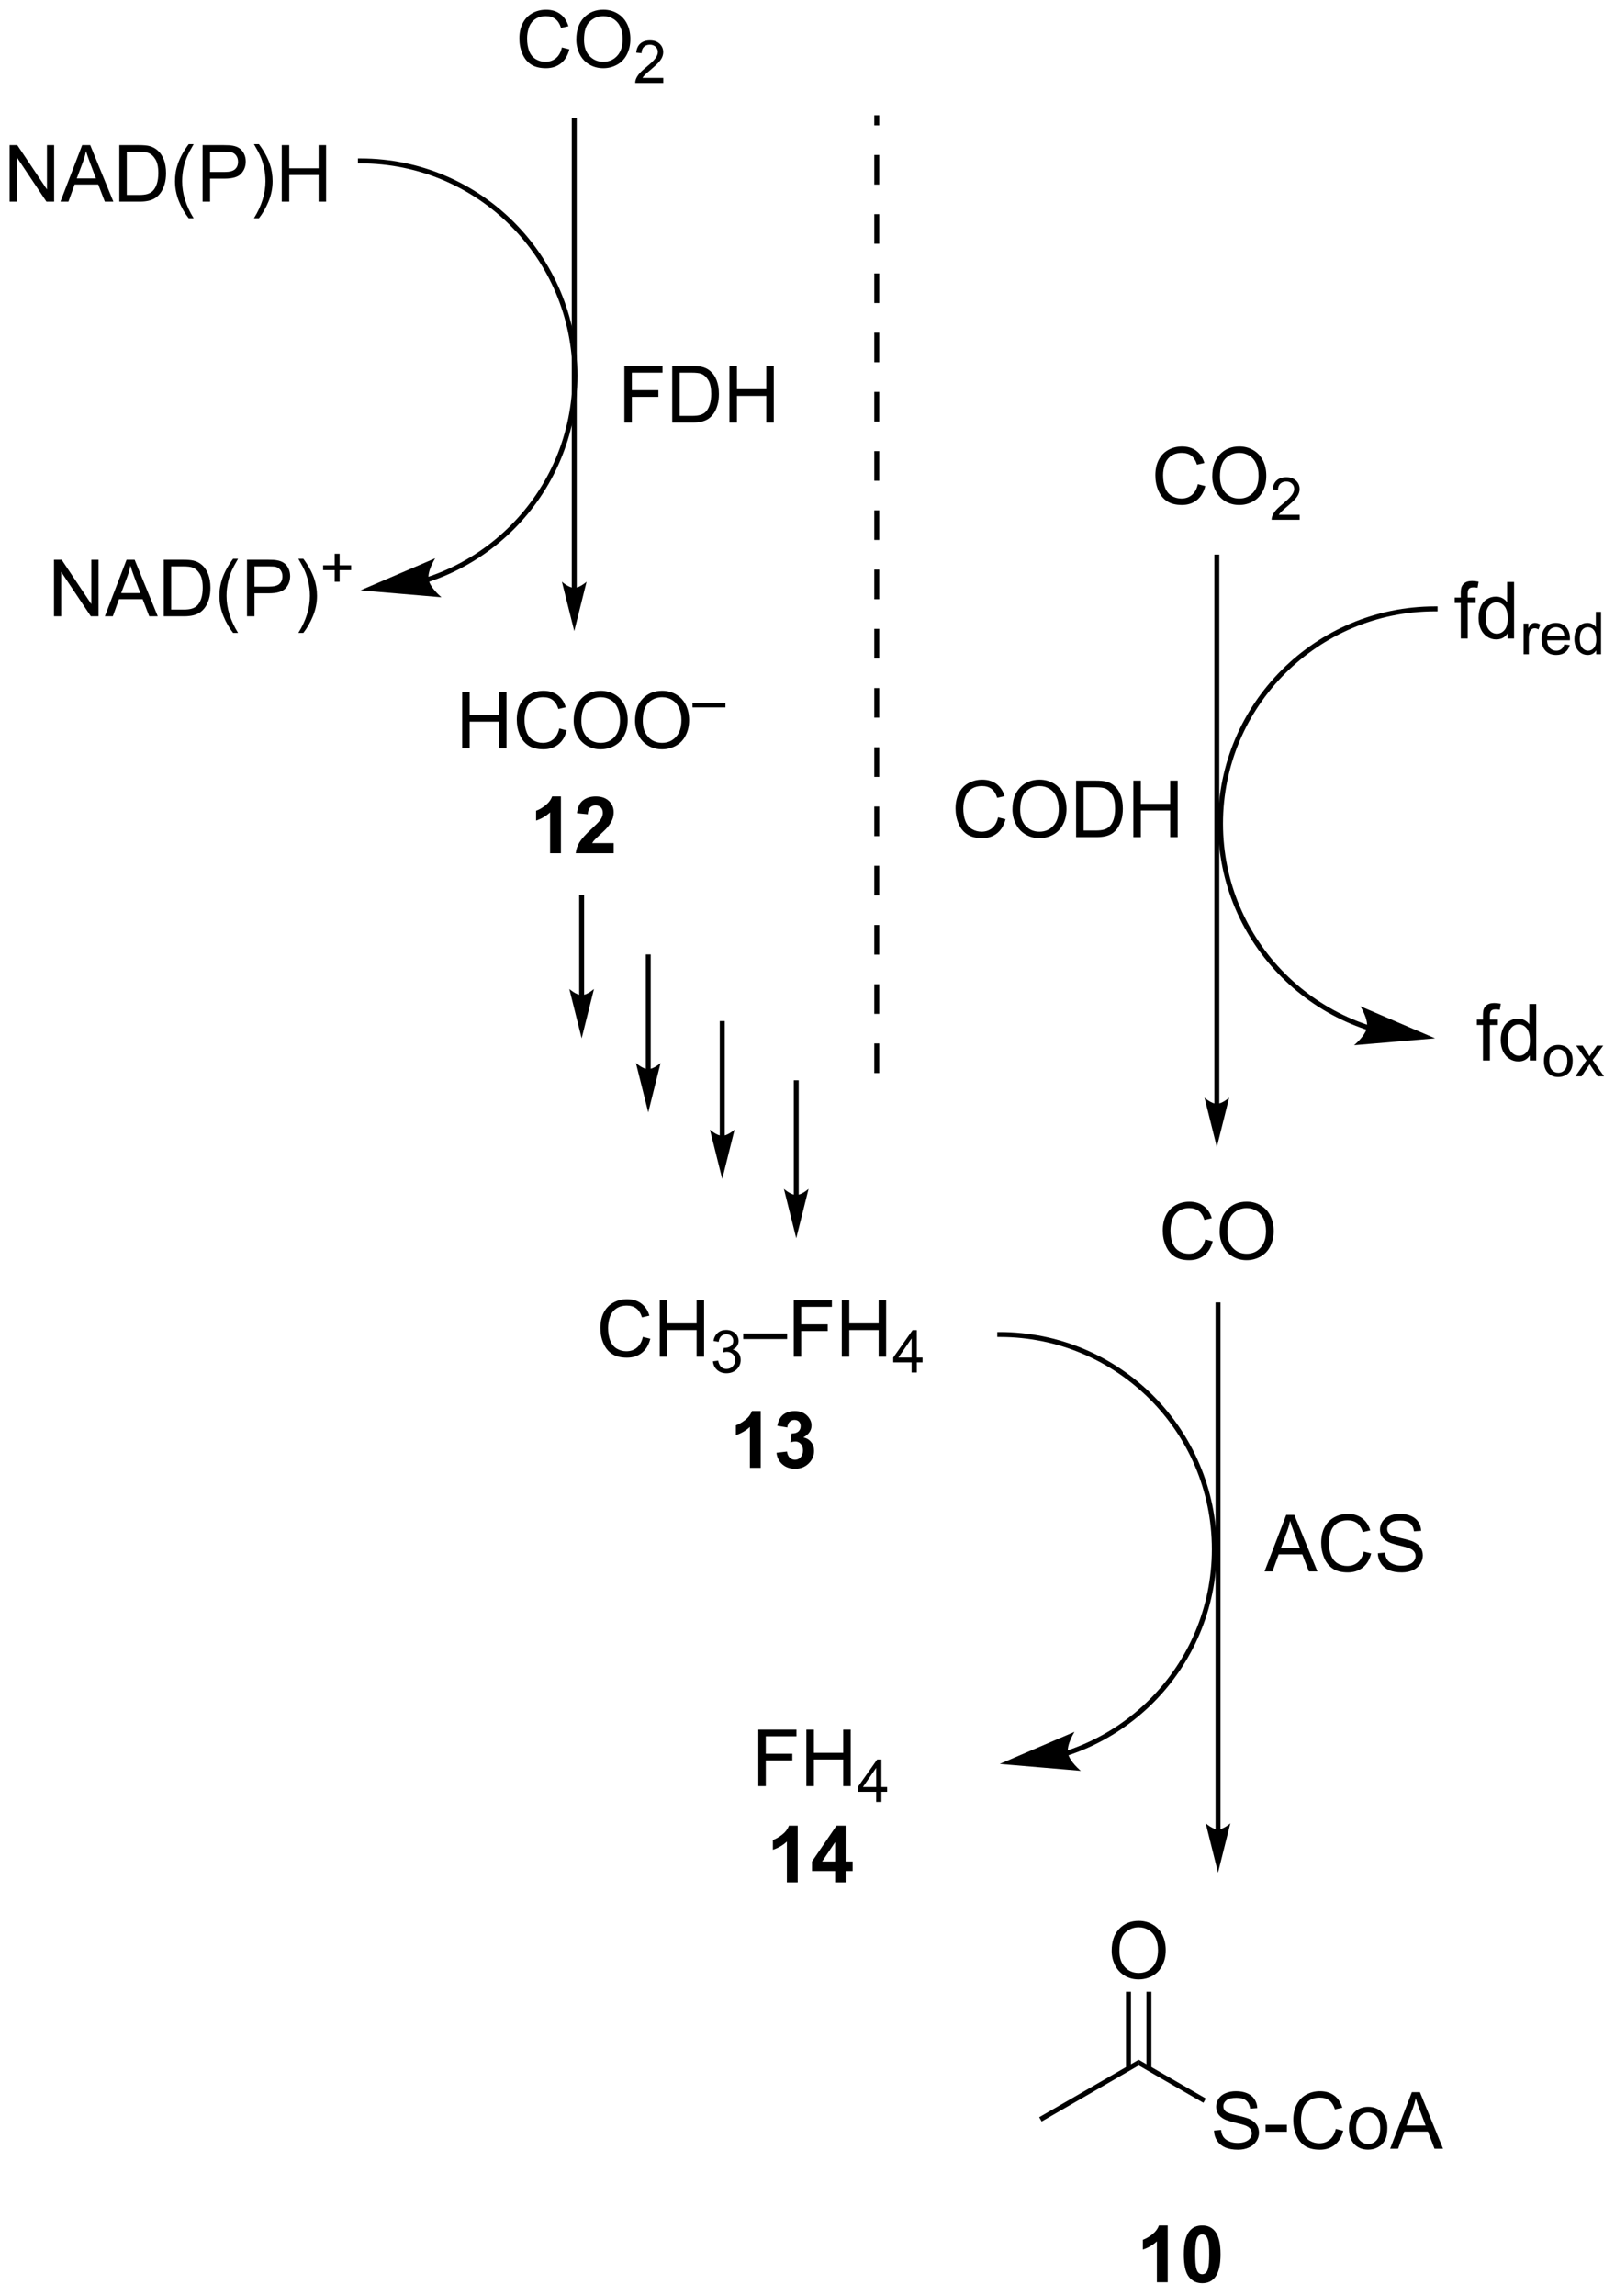 <?xml version="1.0" encoding="UTF-8"?>
<!DOCTYPE svg PUBLIC '-//W3C//DTD SVG 1.0//EN'
          'http://www.w3.org/TR/2001/REC-SVG-20010904/DTD/svg10.dtd'>
<svg stroke-dasharray="none" shape-rendering="auto" xmlns="http://www.w3.org/2000/svg" font-family="'Dialog'" text-rendering="auto" width="449" fill-opacity="1" color-interpolation="auto" color-rendering="auto" preserveAspectRatio="xMidYMid meet" font-size="12px" viewBox="0 0 449 638" fill="black" xmlns:xlink="http://www.w3.org/1999/xlink" stroke="black" image-rendering="auto" stroke-miterlimit="10" stroke-linecap="square" stroke-linejoin="miter" font-style="normal" stroke-width="1" height="638" stroke-dashoffset="0" font-weight="normal" stroke-opacity="1"
><!--Generated by the Batik Graphics2D SVG Generator--><defs id="genericDefs"
  /><g
  ><defs id="defs1"
    ><clipPath clipPathUnits="userSpaceOnUse" id="clipPath1"
      ><path d="M1.273 2.057 L169.501 2.057 L169.501 240.946 L1.273 240.946 L1.273 2.057 Z"
      /></clipPath
      ><clipPath clipPathUnits="userSpaceOnUse" id="clipPath2"
      ><path d="M41.922 23.075 L41.922 255.321 L205.473 255.321 L205.473 23.075 Z"
      /></clipPath
    ></defs
    ><g transform="scale(2.667,2.667) translate(-1.273,-2.057) matrix(1.029,0,0,1.029,-41.849,-21.678)"
    ><path d="M98.828 27.867 L99.586 28.057 Q99.349 28.992 98.729 29.484 Q98.109 29.974 97.216 29.974 Q96.289 29.974 95.708 29.596 Q95.13 29.219 94.826 28.505 Q94.523 27.789 94.523 26.969 Q94.523 26.073 94.865 25.409 Q95.208 24.742 95.838 24.396 Q96.469 24.049 97.227 24.049 Q98.086 24.049 98.672 24.487 Q99.258 24.924 99.49 25.719 L98.742 25.893 Q98.544 25.268 98.164 24.984 Q97.787 24.698 97.211 24.698 Q96.552 24.698 96.107 25.016 Q95.664 25.331 95.484 25.865 Q95.305 26.398 95.305 26.963 Q95.305 27.695 95.518 28.24 Q95.732 28.784 96.18 29.055 Q96.63 29.323 97.154 29.323 Q97.789 29.323 98.229 28.956 Q98.672 28.588 98.828 27.867 ZM100.29 27.086 Q100.29 25.659 101.056 24.854 Q101.822 24.047 103.033 24.047 Q103.824 24.047 104.46 24.427 Q105.098 24.805 105.431 25.482 Q105.767 26.159 105.767 27.018 Q105.767 27.891 105.415 28.578 Q105.064 29.266 104.418 29.62 Q103.775 29.974 103.027 29.974 Q102.22 29.974 101.582 29.583 Q100.947 29.19 100.618 28.516 Q100.29 27.838 100.29 27.086 ZM101.072 27.096 Q101.072 28.133 101.626 28.729 Q102.184 29.323 103.025 29.323 Q103.879 29.323 104.431 28.721 Q104.986 28.12 104.986 27.016 Q104.986 26.315 104.749 25.794 Q104.512 25.273 104.056 24.987 Q103.603 24.698 103.035 24.698 Q102.231 24.698 101.65 25.253 Q101.072 25.805 101.072 27.096 Z" stroke="none" clip-path="url(#clipPath2)"
    /></g
    ><g transform="matrix(2.743,0,0,2.743,-114.99,-63.292)"
    ><path d="M109.147 30.967 L109.147 31.475 L106.307 31.475 Q106.301 31.284 106.369 31.108 Q106.477 30.819 106.715 30.538 Q106.955 30.256 107.406 29.887 Q108.106 29.313 108.352 28.977 Q108.598 28.641 108.598 28.342 Q108.598 28.03 108.373 27.815 Q108.15 27.598 107.789 27.598 Q107.408 27.598 107.18 27.827 Q106.951 28.055 106.949 28.459 L106.406 28.405 Q106.463 27.797 106.826 27.481 Q107.189 27.163 107.801 27.163 Q108.42 27.163 108.779 27.506 Q109.141 27.848 109.141 28.354 Q109.141 28.612 109.035 28.862 Q108.93 29.11 108.684 29.385 Q108.439 29.66 107.871 30.141 Q107.397 30.54 107.262 30.682 Q107.127 30.825 107.039 30.967 L109.147 30.967 Z" stroke="none" clip-path="url(#clipPath2)"
    /></g
    ><g transform="matrix(2.743,0,0,2.743,-114.99,-63.292)"
    ><path d="M88.766 98.875 L88.766 93.148 L89.523 93.148 L89.523 95.5 L92.5 95.5 L92.5 93.148 L93.258 93.148 L93.258 98.875 L92.5 98.875 L92.5 96.174 L89.523 96.174 L89.523 98.875 L88.766 98.875 ZM98.606 96.867 L99.363 97.057 Q99.126 97.992 98.507 98.484 Q97.887 98.974 96.993 98.974 Q96.066 98.974 95.486 98.596 Q94.908 98.219 94.603 97.505 Q94.301 96.789 94.301 95.969 Q94.301 95.073 94.642 94.409 Q94.986 93.742 95.616 93.396 Q96.246 93.049 97.004 93.049 Q97.863 93.049 98.449 93.487 Q99.035 93.924 99.267 94.719 L98.519 94.893 Q98.322 94.268 97.941 93.984 Q97.564 93.698 96.988 93.698 Q96.329 93.698 95.884 94.016 Q95.441 94.331 95.262 94.865 Q95.082 95.398 95.082 95.963 Q95.082 96.695 95.296 97.24 Q95.509 97.784 95.957 98.055 Q96.408 98.323 96.931 98.323 Q97.566 98.323 98.007 97.956 Q98.449 97.588 98.606 96.867 ZM100.068 96.086 Q100.068 94.659 100.833 93.854 Q101.599 93.047 102.81 93.047 Q103.602 93.047 104.237 93.427 Q104.875 93.805 105.208 94.482 Q105.544 95.159 105.544 96.018 Q105.544 96.891 105.193 97.578 Q104.841 98.266 104.195 98.62 Q103.552 98.974 102.805 98.974 Q101.997 98.974 101.359 98.583 Q100.724 98.19 100.396 97.516 Q100.068 96.838 100.068 96.086 ZM100.849 96.096 Q100.849 97.133 101.404 97.729 Q101.961 98.323 102.802 98.323 Q103.656 98.323 104.208 97.721 Q104.763 97.12 104.763 96.016 Q104.763 95.315 104.526 94.794 Q104.289 94.273 103.833 93.987 Q103.38 93.698 102.812 93.698 Q102.008 93.698 101.427 94.253 Q100.849 94.805 100.849 96.096 ZM106.29 96.086 Q106.29 94.659 107.056 93.854 Q107.822 93.047 109.033 93.047 Q109.824 93.047 110.46 93.427 Q111.098 93.805 111.431 94.482 Q111.767 95.159 111.767 96.018 Q111.767 96.891 111.415 97.578 Q111.064 98.266 110.418 98.62 Q109.775 98.974 109.027 98.974 Q108.22 98.974 107.582 98.583 Q106.947 98.19 106.618 97.516 Q106.29 96.838 106.29 96.086 ZM107.072 96.096 Q107.072 97.133 107.626 97.729 Q108.184 98.323 109.025 98.323 Q109.879 98.323 110.431 97.721 Q110.986 97.12 110.986 96.016 Q110.986 95.315 110.749 94.794 Q110.512 94.273 110.056 93.987 Q109.603 93.698 109.035 93.698 Q108.231 93.698 107.65 94.253 Q107.072 94.805 107.072 96.096 Z" stroke="none" clip-path="url(#clipPath2)"
    /></g
    ><g transform="matrix(2.743,0,0,2.743,-114.99,-63.292)"
    ><path d="M112.113 94.733 L112.113 94.307 L115.451 94.307 L115.451 94.733 L112.113 94.733 Z" stroke="none" clip-path="url(#clipPath2)"
    /></g
    ><g transform="matrix(2.743,0,0,2.743,-114.99,-63.292)"
    ><path d="M105.207 65.875 L105.207 60.148 L109.072 60.148 L109.072 60.823 L105.965 60.823 L105.965 62.596 L108.652 62.596 L108.652 63.273 L105.965 63.273 L105.965 65.875 L105.207 65.875 ZM110.055 65.875 L110.055 60.148 L112.029 60.148 Q112.695 60.148 113.047 60.229 Q113.539 60.344 113.888 60.641 Q114.341 61.023 114.565 61.62 Q114.789 62.214 114.789 62.979 Q114.789 63.633 114.635 64.138 Q114.484 64.641 114.245 64.971 Q114.008 65.299 113.724 65.49 Q113.443 65.68 113.042 65.779 Q112.641 65.875 112.122 65.875 L110.055 65.875 ZM110.812 65.198 L112.037 65.198 Q112.602 65.198 112.924 65.094 Q113.247 64.987 113.438 64.797 Q113.708 64.526 113.857 64.073 Q114.008 63.617 114.008 62.969 Q114.008 62.07 113.714 61.589 Q113.419 61.104 112.997 60.94 Q112.693 60.823 112.016 60.823 L110.812 60.823 L110.812 65.198 ZM115.856 65.875 L115.856 60.148 L116.613 60.148 L116.613 62.5 L119.59 62.5 L119.59 60.148 L120.348 60.148 L120.348 65.875 L119.59 65.875 L119.59 63.175 L116.613 63.175 L116.613 65.875 L115.856 65.875 Z" stroke="none" clip-path="url(#clipPath2)"
    /></g
    ><g transform="matrix(2.743,0,0,2.743,-114.99,-63.292)"
    ><path d="M164.078 148.617 L164.836 148.807 Q164.599 149.742 163.979 150.234 Q163.359 150.724 162.466 150.724 Q161.539 150.724 160.958 150.346 Q160.38 149.969 160.076 149.255 Q159.773 148.539 159.773 147.719 Q159.773 146.823 160.115 146.159 Q160.458 145.492 161.089 145.146 Q161.719 144.799 162.477 144.799 Q163.336 144.799 163.922 145.237 Q164.508 145.674 164.74 146.469 L163.992 146.643 Q163.794 146.018 163.414 145.734 Q163.036 145.448 162.461 145.448 Q161.802 145.448 161.357 145.766 Q160.914 146.081 160.734 146.615 Q160.555 147.148 160.555 147.714 Q160.555 148.445 160.768 148.99 Q160.982 149.534 161.43 149.805 Q161.88 150.073 162.404 150.073 Q163.039 150.073 163.479 149.706 Q163.922 149.339 164.078 148.617 ZM165.54 147.836 Q165.54 146.409 166.306 145.604 Q167.072 144.797 168.282 144.797 Q169.074 144.797 169.71 145.177 Q170.348 145.555 170.681 146.232 Q171.017 146.909 171.017 147.768 Q171.017 148.641 170.665 149.328 Q170.314 150.016 169.668 150.37 Q169.025 150.724 168.277 150.724 Q167.47 150.724 166.832 150.333 Q166.197 149.94 165.869 149.266 Q165.54 148.589 165.54 147.836 ZM166.322 147.846 Q166.322 148.883 166.876 149.479 Q167.434 150.073 168.275 150.073 Q169.129 150.073 169.681 149.471 Q170.236 148.87 170.236 147.766 Q170.236 147.065 169.999 146.544 Q169.762 146.023 169.306 145.737 Q168.853 145.448 168.285 145.448 Q167.481 145.448 166.9 146.003 Q166.322 146.555 166.322 147.846 Z" stroke="none" clip-path="url(#clipPath2)"
    /></g
    ><g transform="matrix(2.743,0,0,2.743,-114.99,-63.292)"
    ><path d="M143.078 105.867 L143.836 106.057 Q143.599 106.992 142.979 107.484 Q142.359 107.974 141.466 107.974 Q140.539 107.974 139.958 107.596 Q139.38 107.219 139.076 106.505 Q138.773 105.789 138.773 104.969 Q138.773 104.073 139.115 103.409 Q139.458 102.742 140.089 102.396 Q140.719 102.049 141.477 102.049 Q142.336 102.049 142.922 102.487 Q143.508 102.924 143.74 103.719 L142.992 103.893 Q142.794 103.268 142.414 102.984 Q142.036 102.698 141.461 102.698 Q140.802 102.698 140.357 103.016 Q139.914 103.331 139.734 103.865 Q139.555 104.398 139.555 104.963 Q139.555 105.695 139.768 106.24 Q139.982 106.784 140.43 107.055 Q140.88 107.323 141.404 107.323 Q142.039 107.323 142.479 106.956 Q142.922 106.588 143.078 105.867 ZM144.54 105.086 Q144.54 103.659 145.306 102.854 Q146.072 102.047 147.282 102.047 Q148.074 102.047 148.71 102.427 Q149.348 102.805 149.681 103.482 Q150.017 104.159 150.017 105.018 Q150.017 105.891 149.665 106.578 Q149.314 107.266 148.668 107.62 Q148.025 107.974 147.277 107.974 Q146.47 107.974 145.832 107.583 Q145.197 107.19 144.869 106.516 Q144.54 105.838 144.54 105.086 ZM145.322 105.096 Q145.322 106.133 145.876 106.729 Q146.434 107.323 147.275 107.323 Q148.129 107.323 148.681 106.721 Q149.236 106.12 149.236 105.016 Q149.236 104.315 148.999 103.794 Q148.762 103.273 148.306 102.987 Q147.853 102.698 147.285 102.698 Q146.481 102.698 145.9 103.253 Q145.322 103.805 145.322 105.096 ZM150.992 107.875 L150.992 102.148 L152.966 102.148 Q153.633 102.148 153.984 102.229 Q154.477 102.344 154.826 102.641 Q155.279 103.023 155.503 103.62 Q155.727 104.213 155.727 104.979 Q155.727 105.633 155.573 106.138 Q155.422 106.641 155.182 106.971 Q154.945 107.299 154.661 107.49 Q154.38 107.68 153.979 107.779 Q153.578 107.875 153.06 107.875 L150.992 107.875 ZM151.75 107.198 L152.974 107.198 Q153.539 107.198 153.862 107.094 Q154.185 106.987 154.375 106.797 Q154.646 106.526 154.794 106.073 Q154.945 105.617 154.945 104.969 Q154.945 104.07 154.651 103.588 Q154.357 103.104 153.935 102.94 Q153.63 102.823 152.953 102.823 L151.75 102.823 L151.75 107.198 ZM156.793 107.875 L156.793 102.148 L157.551 102.148 L157.551 104.5 L160.527 104.5 L160.527 102.148 L161.285 102.148 L161.285 107.875 L160.527 107.875 L160.527 105.174 L157.551 105.174 L157.551 107.875 L156.793 107.875 Z" stroke="none" clip-path="url(#clipPath2)"
    /></g
    ><g transform="matrix(2.743,0,0,2.743,-114.99,-63.292)"
    ><path d="M165.625 208.385 L165.625 155.25 L165.625 155 L165.125 155 L165.125 155.25 L165.125 208.385 L165.125 208.635 L165.625 208.635 L165.625 208.385 ZM165.375 212.76 L166.625 207.76 C166.625 207.76 165.922 208.385 165.375 208.385 C164.828 208.385 164.125 207.76 164.125 207.76 Z" stroke="none" clip-path="url(#clipPath2)"
    /></g
    ><g transform="matrix(2.743,0,0,2.743,-114.99,-63.292)"
    ><path d="M170.087 182.25 L172.287 176.523 L173.105 176.523 L175.448 182.25 L174.584 182.25 L173.917 180.516 L171.522 180.516 L170.894 182.25 L170.087 182.25 ZM171.74 179.898 L173.683 179.898 L173.084 178.312 Q172.81 177.589 172.678 177.125 Q172.568 177.674 172.37 178.219 L171.74 179.898 ZM180.139 180.242 L180.897 180.432 Q180.66 181.367 180.04 181.859 Q179.42 182.349 178.527 182.349 Q177.6 182.349 177.019 181.971 Q176.441 181.594 176.136 180.88 Q175.834 180.164 175.834 179.344 Q175.834 178.448 176.175 177.784 Q176.519 177.117 177.149 176.771 Q177.779 176.424 178.537 176.424 Q179.397 176.424 179.982 176.862 Q180.568 177.299 180.8 178.094 L180.053 178.268 Q179.855 177.643 179.475 177.359 Q179.097 177.073 178.522 177.073 Q177.863 177.073 177.417 177.391 Q176.975 177.706 176.795 178.24 Q176.615 178.773 176.615 179.339 Q176.615 180.07 176.829 180.615 Q177.042 181.159 177.49 181.43 Q177.941 181.698 178.464 181.698 Q179.1 181.698 179.54 181.331 Q179.982 180.964 180.139 180.242 ZM181.572 180.409 L182.288 180.346 Q182.338 180.776 182.523 181.052 Q182.71 181.328 183.101 181.497 Q183.492 181.667 183.978 181.667 Q184.413 181.667 184.744 181.539 Q185.077 181.409 185.239 181.185 Q185.4 180.961 185.4 180.695 Q185.4 180.424 185.244 180.224 Q185.088 180.023 184.728 179.885 Q184.499 179.797 183.71 179.607 Q182.921 179.417 182.603 179.25 Q182.195 179.034 181.992 178.716 Q181.791 178.398 181.791 178.003 Q181.791 177.57 182.036 177.193 Q182.283 176.815 182.755 176.62 Q183.228 176.424 183.807 176.424 Q184.445 176.424 184.929 176.63 Q185.416 176.836 185.676 177.234 Q185.939 177.633 185.96 178.135 L185.234 178.19 Q185.174 177.648 184.835 177.372 Q184.499 177.094 183.838 177.094 Q183.15 177.094 182.835 177.346 Q182.523 177.596 182.523 177.953 Q182.523 178.26 182.744 178.461 Q182.963 178.659 183.887 178.87 Q184.812 179.078 185.156 179.234 Q185.656 179.464 185.893 179.818 Q186.132 180.172 186.132 180.633 Q186.132 181.089 185.869 181.495 Q185.609 181.898 185.117 182.125 Q184.627 182.349 184.015 182.349 Q183.236 182.349 182.71 182.122 Q182.187 181.893 181.887 181.44 Q181.588 180.984 181.572 180.409 Z" stroke="none" clip-path="url(#clipPath2)"
    /></g
    ><g transform="matrix(2.743,0,0,2.743,-114.99,-63.292)"
    ><path d="M101.125 123.875 L101.125 114 L101.125 113.75 L100.625 113.75 L100.625 114 L100.625 123.875 L100.625 124.125 L101.125 124.125 L101.125 123.875 ZM100.875 128.25 L102.125 123.25 C102.125 123.25 101.422 123.875 100.875 123.875 C100.328 123.875 99.625 123.25 99.625 123.25 Z" stroke="none" clip-path="url(#clipPath2)"
    /></g
    ><g transform="matrix(2.743,0,0,2.743,-114.99,-63.292)"
    ><path d="M107.875 131.375 L107.875 120 L107.875 119.75 L107.375 119.75 L107.375 120 L107.375 131.375 L107.375 131.625 L107.875 131.625 L107.875 131.375 ZM107.625 135.75 L108.875 130.75 C108.875 130.75 108.172 131.375 107.625 131.375 C107.078 131.375 106.375 130.75 106.375 130.75 Z" stroke="none" clip-path="url(#clipPath2)"
    /></g
    ><g transform="matrix(2.743,0,0,2.743,-114.99,-63.292)"
    ><path d="M115.375 138.125 L115.375 126.75 L115.375 126.5 L114.875 126.5 L114.875 126.75 L114.875 138.125 L114.875 138.375 L115.375 138.375 L115.375 138.125 ZM115.125 142.5 L116.375 137.5 C116.375 137.5 115.672 138.125 115.125 138.125 C114.578 138.125 113.875 137.5 113.875 137.5 Z" stroke="none" clip-path="url(#clipPath2)"
    /></g
    ><g transform="matrix(2.743,0,0,2.743,-114.99,-63.292)"
    ><path d="M122.875 144.125 L122.875 132.75 L122.875 132.5 L122.375 132.5 L122.375 132.75 L122.375 144.125 L122.375 144.375 L122.875 144.375 L122.875 144.125 ZM122.625 148.5 L123.875 143.5 C123.875 143.5 123.172 144.125 122.625 144.125 C122.078 144.125 121.375 143.5 121.375 143.5 Z" stroke="none" clip-path="url(#clipPath2)"
    /></g
    ><g transform="matrix(2.743,0,0,2.743,-114.99,-63.292)"
    ><path d="M107.078 158.492 L107.836 158.682 Q107.599 159.617 106.979 160.109 Q106.359 160.599 105.466 160.599 Q104.539 160.599 103.958 160.221 Q103.38 159.844 103.076 159.13 Q102.773 158.414 102.773 157.594 Q102.773 156.698 103.115 156.034 Q103.458 155.367 104.088 155.021 Q104.719 154.674 105.477 154.674 Q106.336 154.674 106.922 155.112 Q107.508 155.549 107.74 156.344 L106.992 156.518 Q106.794 155.893 106.414 155.609 Q106.037 155.323 105.461 155.323 Q104.802 155.323 104.357 155.641 Q103.914 155.956 103.734 156.49 Q103.555 157.023 103.555 157.589 Q103.555 158.32 103.768 158.865 Q103.982 159.409 104.43 159.68 Q104.88 159.948 105.404 159.948 Q106.039 159.948 106.479 159.581 Q106.922 159.214 107.078 158.492 ZM108.793 160.5 L108.793 154.773 L109.551 154.773 L109.551 157.125 L112.527 157.125 L112.527 154.773 L113.285 154.773 L113.285 160.5 L112.527 160.5 L112.527 157.799 L109.551 157.799 L109.551 160.5 L108.793 160.5 Z" stroke="none" clip-path="url(#clipPath2)"
    /></g
    ><g transform="matrix(2.743,0,0,2.743,-114.99,-63.292)"
    ><path d="M114.182 160.965 L114.709 160.895 Q114.801 161.344 115.018 161.541 Q115.236 161.739 115.551 161.739 Q115.922 161.739 116.178 161.481 Q116.436 161.223 116.436 160.842 Q116.436 160.479 116.197 160.244 Q115.961 160.008 115.594 160.008 Q115.445 160.008 115.223 160.067 L115.281 159.604 Q115.334 159.61 115.365 159.61 Q115.703 159.61 115.973 159.434 Q116.242 159.258 116.242 158.891 Q116.242 158.602 116.045 158.412 Q115.85 158.221 115.539 158.221 Q115.231 158.221 115.025 158.415 Q114.82 158.608 114.762 158.994 L114.234 158.901 Q114.332 158.369 114.674 158.078 Q115.018 157.787 115.527 157.787 Q115.879 157.787 116.174 157.938 Q116.471 158.088 116.627 158.35 Q116.783 158.61 116.783 158.903 Q116.783 159.182 116.633 159.411 Q116.484 159.639 116.191 159.774 Q116.572 159.862 116.783 160.139 Q116.994 160.415 116.994 160.831 Q116.994 161.393 116.584 161.786 Q116.174 162.176 115.547 162.176 Q114.982 162.176 114.607 161.84 Q114.234 161.502 114.182 160.965 Z" stroke="none" clip-path="url(#clipPath2)"
    /></g
    ><g transform="matrix(2.743,0,0,2.743,-114.99,-63.292)"
    ><path d="M117.251 158.711 L117.251 158.143 L121.701 158.143 L121.701 158.711 L117.251 158.711 ZM122.372 160.5 L122.372 154.773 L126.237 154.773 L126.237 155.448 L123.13 155.448 L123.13 157.221 L125.817 157.221 L125.817 157.898 L123.13 157.898 L123.13 160.5 L122.372 160.5 ZM127.243 160.5 L127.243 154.773 L128.001 154.773 L128.001 157.125 L130.977 157.125 L130.977 154.773 L131.735 154.773 L131.735 160.5 L130.977 160.5 L130.977 157.799 L128.001 157.799 L128.001 160.5 L127.243 160.5 Z" stroke="none" clip-path="url(#clipPath2)"
    /></g
    ><g transform="matrix(2.743,0,0,2.743,-114.99,-63.292)"
    ><path d="M134.319 162.1 L134.319 161.071 L132.456 161.071 L132.456 160.588 L134.417 157.805 L134.847 157.805 L134.847 160.588 L135.427 160.588 L135.427 161.071 L134.847 161.071 L134.847 162.1 L134.319 162.1 ZM134.319 160.588 L134.319 158.651 L132.976 160.588 L134.319 160.588 Z" stroke="none" clip-path="url(#clipPath2)"
    /></g
    ><g transform="matrix(2.743,0,0,2.743,-114.99,-63.292)"
    ><path d="M150.219 200.873 L150.22 200.873 L150.226 200.871 L150.242 200.865 C150.264 200.858 150.285 200.851 150.306 200.844 C150.476 200.786 150.646 200.727 150.814 200.665 C151.151 200.542 151.484 200.41 151.814 200.271 C154.446 199.158 156.815 197.547 158.806 195.556 C162.789 191.573 165.25 186.072 165.25 180 C165.25 173.928 162.789 168.427 158.806 164.444 C154.823 160.461 149.322 158 143.25 158 L143 158 L143 158.5 L143.25 158.5 C149.19 158.5 154.564 160.908 158.453 164.797 C162.342 168.686 164.75 174.06 164.75 180 C164.75 185.94 162.342 191.314 158.453 195.203 C156.508 197.148 154.191 198.723 151.619 199.81 C151.297 199.946 150.971 200.075 150.642 200.196 C150.478 200.256 150.312 200.314 150.146 200.37 C150.125 200.377 150.104 200.385 150.083 200.392 L150.067 200.397 L150.06 200.399 L150.057 200.4 L149.82 200.482 L149.983 200.954 L150.219 200.873 ZM143.25 201.75 L151.467 202.448 C151.467 202.448 150.3 201.497 150.16 200.633 C150.021 199.769 150.828 198.499 150.828 198.499 Z" stroke="none" clip-path="url(#clipPath2)"
    /></g
    ><g transform="matrix(2.743,0,0,2.743,-114.99,-63.292)"
    ><path d="M118.781 204 L118.781 198.273 L122.646 198.273 L122.646 198.948 L119.539 198.948 L119.539 200.721 L122.227 200.721 L122.227 201.398 L119.539 201.398 L119.539 204 L118.781 204 ZM123.652 204 L123.652 198.273 L124.41 198.273 L124.41 200.625 L127.387 200.625 L127.387 198.273 L128.144 198.273 L128.144 204 L127.387 204 L127.387 201.299 L124.41 201.299 L124.41 204 L123.652 204 Z" stroke="none" clip-path="url(#clipPath2)"
    /></g
    ><g transform="matrix(2.743,0,0,2.743,-114.99,-63.292)"
    ><path d="M130.728 205.6 L130.728 204.571 L128.865 204.571 L128.865 204.088 L130.826 201.305 L131.256 201.305 L131.256 204.088 L131.836 204.088 L131.836 204.571 L131.256 204.571 L131.256 205.6 L130.728 205.6 ZM130.728 204.088 L130.728 202.151 L129.385 204.088 L130.728 204.088 Z" stroke="none" clip-path="url(#clipPath2)"
    /></g
    ><g transform="matrix(2.743,0,0,2.743,-114.99,-63.292)"
    ><path d="M147.5 237.966 L147.25 237.534 L157.334 231.711 L157.334 232.289 Z" stroke="none" clip-path="url(#clipPath2)"
    /></g
    ><g transform="matrix(2.743,0,0,2.743,-114.99,-63.292)"
    ><path d="M164.965 238.884 L165.682 238.821 Q165.731 239.251 165.916 239.527 Q166.103 239.803 166.494 239.972 Q166.885 240.142 167.372 240.142 Q167.807 240.142 168.137 240.014 Q168.471 239.884 168.632 239.66 Q168.794 239.436 168.794 239.17 Q168.794 238.899 168.637 238.699 Q168.481 238.498 168.122 238.36 Q167.893 238.272 167.103 238.082 Q166.314 237.892 165.997 237.725 Q165.588 237.509 165.385 237.191 Q165.184 236.873 165.184 236.478 Q165.184 236.045 165.429 235.668 Q165.676 235.29 166.148 235.095 Q166.622 234.899 167.2 234.899 Q167.838 234.899 168.322 235.105 Q168.809 235.311 169.07 235.709 Q169.333 236.108 169.353 236.61 L168.627 236.665 Q168.567 236.123 168.228 235.847 Q167.893 235.569 167.231 235.569 Q166.544 235.569 166.228 235.821 Q165.916 236.071 165.916 236.428 Q165.916 236.735 166.137 236.936 Q166.356 237.134 167.281 237.345 Q168.205 237.553 168.549 237.709 Q169.049 237.939 169.286 238.293 Q169.525 238.647 169.525 239.108 Q169.525 239.564 169.262 239.97 Q169.002 240.373 168.51 240.6 Q168.02 240.824 167.408 240.824 Q166.63 240.824 166.103 240.597 Q165.58 240.368 165.281 239.915 Q164.981 239.459 164.965 238.884 ZM170.197 239.006 L170.197 238.298 L172.356 238.298 L172.356 239.006 L170.197 239.006 ZM177.309 238.717 L178.067 238.907 Q177.83 239.842 177.21 240.334 Q176.59 240.824 175.697 240.824 Q174.77 240.824 174.189 240.446 Q173.611 240.069 173.307 239.355 Q173.005 238.639 173.005 237.819 Q173.005 236.923 173.346 236.259 Q173.689 235.592 174.32 235.246 Q174.95 234.899 175.708 234.899 Q176.567 234.899 177.153 235.337 Q177.739 235.774 177.971 236.569 L177.223 236.743 Q177.025 236.118 176.645 235.834 Q176.268 235.548 175.692 235.548 Q175.033 235.548 174.588 235.866 Q174.145 236.181 173.965 236.715 Q173.786 237.248 173.786 237.814 Q173.786 238.545 173.999 239.09 Q174.213 239.634 174.661 239.905 Q175.111 240.173 175.635 240.173 Q176.27 240.173 176.71 239.806 Q177.153 239.439 177.309 238.717 ZM178.649 238.649 Q178.649 237.498 179.29 236.944 Q179.826 236.483 180.594 236.483 Q181.451 236.483 181.993 237.043 Q182.537 237.603 182.537 238.592 Q182.537 239.392 182.295 239.853 Q182.055 240.311 181.597 240.566 Q181.139 240.819 180.594 240.819 Q179.725 240.819 179.185 240.262 Q178.649 239.702 178.649 238.649 ZM179.373 238.649 Q179.373 239.446 179.719 239.845 Q180.068 240.241 180.594 240.241 Q181.118 240.241 181.464 239.842 Q181.813 239.444 181.813 238.626 Q181.813 237.858 181.464 237.462 Q181.115 237.064 180.594 237.064 Q180.068 237.064 179.719 237.459 Q179.373 237.853 179.373 238.649 ZM182.82 240.725 L185.02 234.998 L185.838 234.998 L188.182 240.725 L187.317 240.725 L186.65 238.991 L184.255 238.991 L183.627 240.725 L182.82 240.725 ZM184.473 238.373 L186.416 238.373 L185.817 236.787 Q185.544 236.064 185.411 235.6 Q185.301 236.149 185.103 236.694 L184.473 238.373 Z" stroke="none" clip-path="url(#clipPath2)"
    /></g
    ><g transform="matrix(2.743,0,0,2.743,-114.99,-63.292)"
    ><path d="M157.334 232.289 L157.334 231.711 L164.139 235.64 L163.889 236.073 Z" stroke="none" clip-path="url(#clipPath2)"
    /></g
    ><g transform="matrix(2.743,0,0,2.743,-114.99,-63.292)"
    ><path d="M154.597 220.686 Q154.597 219.259 155.363 218.454 Q156.129 217.647 157.339 217.647 Q158.131 217.647 158.767 218.027 Q159.405 218.405 159.738 219.082 Q160.074 219.759 160.074 220.618 Q160.074 221.491 159.722 222.178 Q159.371 222.866 158.725 223.22 Q158.082 223.574 157.334 223.574 Q156.527 223.574 155.889 223.183 Q155.254 222.79 154.925 222.116 Q154.597 221.439 154.597 220.686 ZM155.379 220.696 Q155.379 221.733 155.933 222.329 Q156.491 222.923 157.332 222.923 Q158.186 222.923 158.738 222.321 Q159.293 221.72 159.293 220.616 Q159.293 219.915 159.056 219.394 Q158.819 218.873 158.363 218.587 Q157.91 218.298 157.342 218.298 Q156.537 218.298 155.957 218.853 Q155.379 219.405 155.379 220.696 Z" stroke="none" clip-path="url(#clipPath2)"
    /></g
    ><g transform="matrix(2.743,0,0,2.743,-114.99,-63.292)"
    ><path d="M158.619 232.598 L158.619 224.827 L158.119 224.827 L158.119 232.598 ZM156.549 232.598 L156.549 224.827 L156.049 224.827 L156.049 232.598 Z" stroke="none" clip-path="url(#clipPath2)"
    /></g
    ><g transform="matrix(2.743,0,0,2.743,-114.99,-63.292)"
    ><path d="M131.035 125.77 L131.035 122.77 L130.535 122.77 L130.535 125.77 L131.035 125.77 ZM131.035 119.77 L131.035 116.77 L130.535 116.77 L130.535 119.77 L131.035 119.77 ZM131.035 113.77 L131.035 110.77 L130.535 110.77 L130.535 113.77 L131.035 113.77 ZM131.035 107.77 L131.035 104.77 L130.535 104.77 L130.535 107.77 L131.035 107.77 ZM131.035 101.77 L131.035 98.77 L130.535 98.77 L130.535 101.77 L131.035 101.77 ZM131.035 95.77 L131.035 92.77 L130.535 92.77 L130.535 95.77 L131.035 95.77 ZM131.035 89.77 L131.035 86.77 L130.535 86.77 L130.535 89.77 L131.035 89.77 ZM131.035 83.77 L131.035 80.77 L130.535 80.77 L130.535 83.77 L131.035 83.77 ZM131.035 77.77 L131.035 74.77 L130.535 74.77 L130.535 77.77 L131.035 77.77 ZM131.035 71.77 L131.035 68.77 L130.535 68.77 L130.535 71.77 L131.035 71.77 ZM131.035 65.77 L131.035 62.77 L130.535 62.77 L130.535 65.77 L131.035 65.77 ZM131.035 59.77 L131.035 56.77 L130.535 56.77 L130.535 59.77 L131.035 59.77 ZM131.035 53.77 L131.035 50.77 L130.535 50.77 L130.535 53.77 L131.035 53.77 ZM131.035 47.77 L131.035 44.77 L130.535 44.77 L130.535 47.77 L131.035 47.77 ZM131.035 41.77 L131.035 38.77 L130.535 38.77 L130.535 41.77 L131.035 41.77 ZM131.035 35.77 L131.035 34.75 L130.535 34.75 L130.535 35.77 L131.035 35.77 ZM131.035 131.77 L131.035 128.77 L130.535 128.77 L130.535 131.77 L131.035 131.77 Z" stroke="none" clip-path="url(#clipPath2)"
    /></g
    ><g transform="matrix(2.743,0,0,2.743,-114.99,-63.292)"
    ><path d="M42.894 43.5 L42.894 37.773 L43.673 37.773 L46.681 42.268 L46.681 37.773 L47.407 37.773 L47.407 43.5 L46.629 43.5 L43.621 39 L43.621 43.5 L42.894 43.5 ZM48.049 43.5 L50.25 37.773 L51.068 37.773 L53.411 43.5 L52.547 43.5 L51.88 41.766 L49.484 41.766 L48.857 43.5 L48.049 43.5 ZM49.703 41.148 L51.646 41.148 L51.047 39.562 Q50.773 38.839 50.641 38.375 Q50.531 38.925 50.333 39.469 L49.703 41.148 ZM54.016 43.5 L54.016 37.773 L55.989 37.773 Q56.656 37.773 57.008 37.854 Q57.5 37.969 57.849 38.266 Q58.302 38.648 58.526 39.245 Q58.75 39.839 58.75 40.604 Q58.75 41.258 58.596 41.763 Q58.445 42.266 58.206 42.596 Q57.969 42.925 57.685 43.115 Q57.404 43.305 57.002 43.404 Q56.601 43.5 56.083 43.5 L54.016 43.5 ZM54.773 42.823 L55.997 42.823 Q56.562 42.823 56.885 42.719 Q57.208 42.612 57.398 42.422 Q57.669 42.151 57.818 41.698 Q57.969 41.242 57.969 40.594 Q57.969 39.695 57.674 39.214 Q57.38 38.729 56.958 38.565 Q56.654 38.448 55.976 38.448 L54.773 38.448 L54.773 42.823 ZM61.048 45.185 Q60.465 44.45 60.061 43.466 Q59.66 42.479 59.66 41.425 Q59.66 40.495 59.962 39.643 Q60.314 38.656 61.048 37.675 L61.551 37.675 Q61.079 38.487 60.926 38.836 Q60.689 39.375 60.551 39.961 Q60.384 40.69 60.384 41.43 Q60.384 43.307 61.551 45.185 L61.048 45.185 ZM62.457 43.5 L62.457 37.773 L64.618 37.773 Q65.189 37.773 65.488 37.828 Q65.91 37.898 66.194 38.096 Q66.48 38.292 66.655 38.648 Q66.829 39.003 66.829 39.43 Q66.829 40.159 66.363 40.667 Q65.9 41.172 64.683 41.172 L63.215 41.172 L63.215 43.5 L62.457 43.5 ZM63.215 40.495 L64.697 40.495 Q65.431 40.495 65.738 40.221 Q66.048 39.948 66.048 39.453 Q66.048 39.094 65.866 38.839 Q65.683 38.581 65.387 38.5 Q65.197 38.448 64.681 38.448 L63.215 38.448 L63.215 40.495 ZM68.165 45.185 L67.66 45.185 Q68.829 43.307 68.829 41.43 Q68.829 40.695 68.66 39.971 Q68.527 39.385 68.29 38.846 Q68.137 38.495 67.66 37.675 L68.165 37.675 Q68.9 38.656 69.251 39.643 Q69.551 40.495 69.551 41.425 Q69.551 42.479 69.147 43.466 Q68.743 44.45 68.165 45.185 ZM70.48 43.5 L70.48 37.773 L71.238 37.773 L71.238 40.125 L74.215 40.125 L74.215 37.773 L74.972 37.773 L74.972 43.5 L74.215 43.5 L74.215 40.8 L71.238 40.8 L71.238 43.5 L70.48 43.5 Z" stroke="none" clip-path="url(#clipPath2)"
    /></g
    ><g transform="matrix(2.743,0,0,2.743,-114.99,-63.292)"
    ><path d="M47.394 85.5 L47.394 79.773 L48.173 79.773 L51.181 84.268 L51.181 79.773 L51.907 79.773 L51.907 85.5 L51.129 85.5 L48.121 81 L48.121 85.5 L47.394 85.5 ZM52.549 85.5 L54.75 79.773 L55.568 79.773 L57.911 85.5 L57.047 85.5 L56.38 83.766 L53.984 83.766 L53.357 85.5 L52.549 85.5 ZM54.203 83.148 L56.146 83.148 L55.547 81.562 Q55.273 80.838 55.141 80.375 Q55.031 80.924 54.833 81.469 L54.203 83.148 ZM58.516 85.5 L58.516 79.773 L60.489 79.773 Q61.156 79.773 61.508 79.854 Q62 79.969 62.349 80.266 Q62.802 80.648 63.026 81.245 Q63.25 81.838 63.25 82.604 Q63.25 83.258 63.096 83.763 Q62.945 84.266 62.706 84.596 Q62.469 84.924 62.185 85.115 Q61.904 85.305 61.502 85.404 Q61.101 85.5 60.583 85.5 L58.516 85.5 ZM59.273 84.823 L60.497 84.823 Q61.062 84.823 61.385 84.719 Q61.708 84.612 61.898 84.422 Q62.169 84.151 62.318 83.698 Q62.469 83.242 62.469 82.594 Q62.469 81.695 62.174 81.213 Q61.88 80.729 61.458 80.565 Q61.154 80.448 60.476 80.448 L59.273 80.448 L59.273 84.823 ZM65.548 87.185 Q64.965 86.451 64.561 85.466 Q64.16 84.479 64.16 83.424 Q64.16 82.495 64.462 81.643 Q64.814 80.656 65.548 79.674 L66.051 79.674 Q65.579 80.487 65.426 80.836 Q65.189 81.375 65.051 81.961 Q64.884 82.69 64.884 83.43 Q64.884 85.307 66.051 87.185 L65.548 87.185 ZM66.957 85.5 L66.957 79.773 L69.118 79.773 Q69.689 79.773 69.988 79.828 Q70.41 79.898 70.694 80.096 Q70.98 80.292 71.155 80.648 Q71.329 81.003 71.329 81.43 Q71.329 82.159 70.863 82.667 Q70.4 83.172 69.183 83.172 L67.715 83.172 L67.715 85.5 L66.957 85.5 ZM67.715 82.495 L69.197 82.495 Q69.931 82.495 70.238 82.221 Q70.548 81.948 70.548 81.453 Q70.548 81.094 70.366 80.838 Q70.183 80.581 69.887 80.5 Q69.697 80.448 69.181 80.448 L67.715 80.448 L67.715 82.495 ZM72.665 87.185 L72.16 87.185 Q73.329 85.307 73.329 83.43 Q73.329 82.695 73.16 81.971 Q73.027 81.385 72.79 80.846 Q72.637 80.495 72.16 79.674 L72.665 79.674 Q73.4 80.656 73.751 81.643 Q74.051 82.495 74.051 83.424 Q74.051 84.479 73.647 85.466 Q73.243 86.451 72.665 87.185 Z" stroke="none" clip-path="url(#clipPath2)"
    /></g
    ><g transform="matrix(2.743,0,0,2.743,-114.99,-63.292)"
    ><path d="M75.844 82.005 L75.844 80.827 L74.674 80.827 L74.674 80.335 L75.844 80.335 L75.844 79.167 L76.342 79.167 L76.342 80.335 L77.51 80.335 L77.51 80.827 L76.342 80.827 L76.342 82.005 L75.844 82.005 Z" stroke="none" clip-path="url(#clipPath2)"
    /></g
    ><g transform="matrix(2.743,0,0,2.743,-114.99,-63.292)"
    ><path d="M163.328 72.117 L164.086 72.307 Q163.849 73.242 163.229 73.734 Q162.609 74.224 161.716 74.224 Q160.789 74.224 160.208 73.846 Q159.63 73.469 159.326 72.755 Q159.023 72.039 159.023 71.219 Q159.023 70.323 159.365 69.659 Q159.708 68.992 160.339 68.646 Q160.969 68.299 161.727 68.299 Q162.586 68.299 163.172 68.737 Q163.758 69.174 163.99 69.969 L163.242 70.143 Q163.044 69.518 162.664 69.234 Q162.286 68.948 161.711 68.948 Q161.052 68.948 160.607 69.266 Q160.164 69.581 159.984 70.115 Q159.805 70.648 159.805 71.213 Q159.805 71.945 160.018 72.49 Q160.232 73.034 160.68 73.305 Q161.13 73.573 161.654 73.573 Q162.289 73.573 162.729 73.206 Q163.172 72.838 163.328 72.117 ZM164.79 71.336 Q164.79 69.909 165.556 69.104 Q166.322 68.297 167.532 68.297 Q168.324 68.297 168.96 68.677 Q169.598 69.055 169.931 69.732 Q170.267 70.409 170.267 71.268 Q170.267 72.141 169.915 72.828 Q169.564 73.516 168.918 73.87 Q168.275 74.224 167.527 74.224 Q166.72 74.224 166.082 73.833 Q165.447 73.44 165.119 72.766 Q164.79 72.088 164.79 71.336 ZM165.572 71.346 Q165.572 72.383 166.126 72.979 Q166.684 73.573 167.525 73.573 Q168.379 73.573 168.931 72.971 Q169.486 72.37 169.486 71.266 Q169.486 70.565 169.249 70.044 Q169.012 69.523 168.556 69.237 Q168.103 68.948 167.535 68.948 Q166.731 68.948 166.15 69.503 Q165.572 70.055 165.572 71.346 Z" stroke="none" clip-path="url(#clipPath2)"
    /></g
    ><g transform="matrix(2.743,0,0,2.743,-114.99,-63.292)"
    ><path d="M173.647 75.217 L173.647 75.725 L170.807 75.725 Q170.801 75.534 170.869 75.358 Q170.977 75.069 171.215 74.787 Q171.455 74.506 171.906 74.137 Q172.606 73.563 172.852 73.227 Q173.098 72.891 173.098 72.592 Q173.098 72.28 172.873 72.065 Q172.65 71.848 172.289 71.848 Q171.908 71.848 171.68 72.077 Q171.451 72.305 171.449 72.709 L170.906 72.655 Q170.963 72.047 171.326 71.731 Q171.69 71.412 172.301 71.412 Q172.92 71.412 173.279 71.756 Q173.641 72.098 173.641 72.604 Q173.641 72.862 173.535 73.112 Q173.43 73.36 173.184 73.635 Q172.94 73.91 172.371 74.391 Q171.897 74.79 171.762 74.932 Q171.627 75.075 171.539 75.217 L173.647 75.217 Z" stroke="none" clip-path="url(#clipPath2)"
    /></g
    ><g transform="matrix(2.743,0,0,2.743,-114.99,-63.292)"
    ><path d="M189.98 87.75 L189.98 84.148 L189.361 84.148 L189.361 83.602 L189.98 83.602 L189.98 83.159 Q189.98 82.742 190.056 82.539 Q190.157 82.266 190.413 82.096 Q190.668 81.924 191.129 81.924 Q191.426 81.924 191.785 81.995 L191.681 82.609 Q191.462 82.57 191.267 82.57 Q190.946 82.57 190.814 82.708 Q190.681 82.844 190.681 83.219 L190.681 83.602 L191.488 83.602 L191.488 84.148 L190.681 84.148 L190.681 87.75 L189.98 87.75 ZM194.726 87.75 L194.726 87.227 Q194.333 87.844 193.568 87.844 Q193.07 87.844 192.654 87.57 Q192.239 87.297 192.01 86.807 Q191.781 86.315 191.781 85.68 Q191.781 85.057 191.987 84.552 Q192.195 84.047 192.609 83.779 Q193.023 83.508 193.536 83.508 Q193.911 83.508 194.203 83.667 Q194.497 83.823 194.679 84.078 L194.679 82.023 L195.38 82.023 L195.38 87.75 L194.726 87.75 ZM192.505 85.68 Q192.505 86.477 192.841 86.872 Q193.177 87.266 193.633 87.266 Q194.094 87.266 194.417 86.888 Q194.739 86.51 194.739 85.737 Q194.739 84.885 194.411 84.487 Q194.083 84.088 193.601 84.088 Q193.133 84.088 192.818 84.471 Q192.505 84.854 192.505 85.68 Z" stroke="none" clip-path="url(#clipPath2)"
    /></g
    ><g transform="matrix(2.743,0,0,2.743,-114.99,-63.292)"
    ><path d="M196.347 89.35 L196.347 86.239 L196.822 86.239 L196.822 86.709 Q197.004 86.379 197.156 86.274 Q197.31 86.168 197.496 86.168 Q197.762 86.168 198.037 86.338 L197.855 86.827 Q197.662 86.713 197.469 86.713 Q197.297 86.713 197.158 86.817 Q197.021 86.92 196.963 87.106 Q196.875 87.387 196.875 87.721 L196.875 89.35 L196.347 89.35 ZM200.48 88.348 L201.025 88.415 Q200.896 88.893 200.547 89.157 Q200.199 89.42 199.658 89.42 Q198.975 89.42 198.574 89 Q198.176 88.579 198.176 87.821 Q198.176 87.035 198.58 86.602 Q198.984 86.168 199.629 86.168 Q200.252 86.168 200.646 86.594 Q201.043 87.018 201.043 87.787 Q201.043 87.834 201.041 87.928 L198.721 87.928 Q198.75 88.442 199.01 88.715 Q199.271 88.987 199.66 88.987 Q199.951 88.987 200.156 88.834 Q200.361 88.682 200.48 88.348 ZM198.75 87.495 L200.486 87.495 Q200.451 87.102 200.287 86.907 Q200.035 86.602 199.635 86.602 Q199.271 86.602 199.023 86.846 Q198.775 87.088 198.75 87.495 ZM203.706 89.35 L203.706 88.957 Q203.411 89.42 202.837 89.42 Q202.464 89.42 202.151 89.215 Q201.841 89.01 201.669 88.643 Q201.497 88.274 201.497 87.797 Q201.497 87.331 201.651 86.952 Q201.808 86.573 202.118 86.371 Q202.429 86.168 202.813 86.168 Q203.095 86.168 203.313 86.287 Q203.534 86.405 203.671 86.596 L203.671 85.055 L204.196 85.055 L204.196 89.35 L203.706 89.35 ZM202.04 87.797 Q202.04 88.395 202.292 88.692 Q202.544 88.987 202.886 88.987 Q203.231 88.987 203.474 88.704 Q203.716 88.42 203.716 87.84 Q203.716 87.202 203.47 86.903 Q203.224 86.604 202.862 86.604 Q202.511 86.604 202.274 86.891 Q202.04 87.178 202.04 87.797 Z" stroke="none" clip-path="url(#clipPath2)"
    /></g
    ><g transform="matrix(2.743,0,0,2.743,-114.99,-63.292)"
    ><path d="M192.23 130.5 L192.23 126.898 L191.611 126.898 L191.611 126.352 L192.23 126.352 L192.23 125.909 Q192.23 125.492 192.306 125.289 Q192.407 125.016 192.663 124.846 Q192.918 124.674 193.379 124.674 Q193.676 124.674 194.035 124.745 L193.931 125.359 Q193.712 125.32 193.517 125.32 Q193.196 125.32 193.064 125.458 Q192.931 125.594 192.931 125.969 L192.931 126.352 L193.738 126.352 L193.738 126.898 L192.931 126.898 L192.931 130.5 L192.23 130.5 ZM196.976 130.5 L196.976 129.977 Q196.583 130.594 195.818 130.594 Q195.32 130.594 194.904 130.32 Q194.489 130.047 194.26 129.557 Q194.031 129.065 194.031 128.43 Q194.031 127.807 194.237 127.302 Q194.445 126.797 194.859 126.529 Q195.273 126.258 195.786 126.258 Q196.161 126.258 196.453 126.417 Q196.747 126.573 196.929 126.828 L196.929 124.773 L197.63 124.773 L197.63 130.5 L196.976 130.5 ZM194.755 128.43 Q194.755 129.227 195.091 129.622 Q195.427 130.016 195.883 130.016 Q196.344 130.016 196.667 129.638 Q196.989 129.26 196.989 128.487 Q196.989 127.635 196.661 127.237 Q196.333 126.838 195.851 126.838 Q195.383 126.838 195.068 127.221 Q194.755 127.604 194.755 128.43 Z" stroke="none" clip-path="url(#clipPath2)"
    /></g
    ><g transform="matrix(2.743,0,0,2.743,-114.99,-63.292)"
    ><path d="M198.406 130.543 Q198.406 129.68 198.887 129.264 Q199.289 128.918 199.865 128.918 Q200.508 128.918 200.914 129.338 Q201.322 129.758 201.322 130.5 Q201.322 131.1 201.141 131.446 Q200.961 131.79 200.617 131.981 Q200.273 132.17 199.865 132.17 Q199.213 132.17 198.809 131.752 Q198.406 131.332 198.406 130.543 ZM198.949 130.543 Q198.949 131.141 199.209 131.44 Q199.471 131.737 199.865 131.737 Q200.258 131.737 200.517 131.438 Q200.779 131.139 200.779 130.526 Q200.779 129.95 200.517 129.653 Q200.256 129.354 199.865 129.354 Q199.471 129.354 199.209 129.651 Q198.949 129.946 198.949 130.543 ZM201.589 132.1 L202.725 130.483 L201.673 128.989 L202.333 128.989 L202.809 129.717 Q202.944 129.926 203.026 130.067 Q203.155 129.873 203.264 129.723 L203.788 128.989 L204.419 128.989 L203.343 130.453 L204.501 132.1 L203.852 132.1 L203.214 131.133 L203.044 130.871 L202.227 132.1 L201.589 132.1 Z" stroke="none" clip-path="url(#clipPath2)"
    /></g
    ><g transform="matrix(2.743,0,0,2.743,-114.99,-63.292)"
    ><path d="M100.375 82.625 L100.375 35.25 L100.375 35 L99.875 35 L99.875 35.25 L99.875 82.625 L99.875 82.875 L100.375 82.875 L100.375 82.625 ZM100.125 87 L101.375 82 C101.375 82 100.672 82.625 100.125 82.625 C99.578 82.625 98.875 82 98.875 82 Z" stroke="none" clip-path="url(#clipPath2)"
    /></g
    ><g transform="matrix(2.743,0,0,2.743,-114.99,-63.292)"
    ><path d="M85.419 81.998 L85.42 81.998 L85.426 81.996 L85.442 81.99 C85.464 81.983 85.485 81.976 85.506 81.969 C85.677 81.911 85.846 81.852 86.014 81.79 C86.352 81.666 86.684 81.535 87.014 81.396 C89.646 80.283 92.016 78.672 94.006 76.681 C97.989 72.698 100.45 67.197 100.45 61.125 C100.45 55.053 97.989 49.551 94.006 45.569 C90.024 41.586 84.522 39.125 78.45 39.125 L78.2 39.125 L78.2 39.625 L78.45 39.625 C84.39 39.625 89.764 42.033 93.653 45.922 C97.542 49.811 99.95 55.185 99.95 61.125 C99.95 67.065 97.542 72.439 93.653 76.328 C91.708 78.273 89.391 79.847 86.819 80.936 C86.497 81.072 86.172 81.2 85.842 81.32 C85.678 81.381 85.512 81.439 85.346 81.495 C85.325 81.502 85.304 81.51 85.283 81.516 L85.267 81.522 L85.26 81.524 L85.257 81.525 L85.021 81.606 L85.182 82.079 L85.419 81.998 ZM78.45 82.875 L86.667 83.573 C86.667 83.573 85.5 82.622 85.36 81.758 C85.221 80.894 86.028 79.624 86.028 79.624 Z" stroke="none" clip-path="url(#clipPath2)"
    /></g
    ><g transform="matrix(2.743,0,0,2.743,-114.99,-63.292)"
    ><path d="M180.572 126.9 L180.571 126.9 L180.561 126.897 L180.545 126.891 C180.524 126.885 180.503 126.877 180.483 126.87 C180.316 126.814 180.151 126.756 179.986 126.695 C179.657 126.575 179.331 126.447 179.01 126.311 C176.437 125.223 174.121 123.648 172.176 121.703 C168.286 117.814 165.878 112.44 165.878 106.5 C165.878 100.56 168.286 95.186 172.176 91.297 C176.065 87.408 181.439 85 187.378 85 L187.628 85 L187.628 84.5 L187.378 84.5 C181.306 84.5 175.805 86.961 171.822 90.944 C167.839 94.927 165.378 100.428 165.378 106.5 C165.378 112.572 167.839 118.073 171.822 122.056 C173.813 124.047 176.183 125.658 178.815 126.771 C179.144 126.91 179.477 127.041 179.814 127.165 C179.982 127.227 180.152 127.286 180.322 127.344 C180.344 127.351 180.365 127.358 180.386 127.365 L180.402 127.371 L180.41 127.374 L180.409 127.373 L180.645 127.454 L180.808 126.982 L180.572 126.9 ZM187.378 128.25 L179.8 124.999 C179.8 124.999 180.608 126.269 180.468 127.133 C180.328 127.997 179.162 128.948 179.162 128.948 Z" stroke="none" clip-path="url(#clipPath2)"
    /></g
    ><g transform="matrix(2.743,0,0,2.743,-114.99,-63.292)"
    ><path d="M165.503 134.885 L165.503 79.5 L165.503 79.25 L165.003 79.25 L165.003 79.5 L165.003 134.885 L165.003 135.135 L165.503 135.135 L165.503 134.885 ZM165.253 139.26 L166.503 134.26 C166.503 134.26 165.8 134.885 165.253 134.885 C164.707 134.885 164.003 134.26 164.003 134.26 Z" stroke="none" clip-path="url(#clipPath2)"
    /></g
    ><g transform="matrix(2.743,0,0,2.743,-114.99,-63.292)"
    ><path d="M98.773 109.5 L97.677 109.5 L97.677 105.362 Q97.076 105.924 96.258 106.195 L96.258 105.198 Q96.688 105.057 97.19 104.667 Q97.695 104.273 97.883 103.75 L98.773 103.75 L98.773 109.5 ZM104.121 108.479 L104.121 109.5 L100.275 109.5 Q100.337 108.922 100.65 108.404 Q100.962 107.885 101.884 107.031 Q102.626 106.338 102.793 106.094 Q103.019 105.753 103.019 105.422 Q103.019 105.055 102.822 104.857 Q102.626 104.659 102.277 104.659 Q101.934 104.659 101.731 104.867 Q101.527 105.073 101.496 105.555 L100.402 105.445 Q100.501 104.539 101.017 104.146 Q101.533 103.75 102.306 103.75 Q103.152 103.75 103.637 104.208 Q104.121 104.664 104.121 105.344 Q104.121 105.729 103.983 106.081 Q103.845 106.43 103.543 106.812 Q103.345 107.065 102.824 107.542 Q102.306 108.018 102.165 108.174 Q102.027 108.331 101.941 108.479 L104.121 108.479 Z" stroke="none" clip-path="url(#clipPath2)"
    /></g
    ><g transform="matrix(2.743,0,0,2.743,-114.99,-63.292)"
    ><path d="M119.023 171.75 L117.927 171.75 L117.927 167.612 Q117.326 168.174 116.508 168.445 L116.508 167.448 Q116.938 167.307 117.44 166.917 Q117.945 166.523 118.133 166 L119.023 166 L119.023 171.75 ZM120.626 170.229 L121.689 170.102 Q121.738 170.508 121.96 170.724 Q122.184 170.938 122.501 170.938 Q122.84 170.938 123.072 170.68 Q123.306 170.422 123.306 169.984 Q123.306 169.57 123.082 169.328 Q122.861 169.086 122.54 169.086 Q122.329 169.086 122.035 169.167 L122.158 168.273 Q122.603 168.284 122.837 168.081 Q123.072 167.875 123.072 167.534 Q123.072 167.245 122.9 167.073 Q122.728 166.901 122.441 166.901 Q122.16 166.901 121.96 167.096 Q121.762 167.292 121.72 167.667 L120.707 167.495 Q120.814 166.977 121.025 166.667 Q121.238 166.354 121.618 166.177 Q122.001 166 122.473 166 Q123.283 166 123.769 166.516 Q124.173 166.938 124.173 167.469 Q124.173 168.221 123.348 168.672 Q123.84 168.776 124.134 169.143 Q124.431 169.51 124.431 170.031 Q124.431 170.784 123.879 171.318 Q123.329 171.849 122.509 171.849 Q121.731 171.849 121.217 171.401 Q120.707 170.953 120.626 170.229 Z" stroke="none" clip-path="url(#clipPath2)"
    /></g
    ><g transform="matrix(2.743,0,0,2.743,-114.99,-63.292)"
    ><path d="M122.773 213.75 L121.677 213.75 L121.677 209.612 Q121.076 210.174 120.258 210.445 L120.258 209.448 Q120.688 209.307 121.19 208.917 Q121.695 208.523 121.883 208 L122.773 208 L122.773 213.75 ZM126.566 213.75 L126.566 212.596 L124.223 212.596 L124.223 211.635 L126.707 208 L127.629 208 L127.629 211.633 L128.34 211.633 L128.34 212.596 L127.629 212.596 L127.629 213.75 L126.566 213.75 ZM126.566 211.633 L126.566 209.674 L125.251 211.633 L126.566 211.633 Z" stroke="none" clip-path="url(#clipPath2)"
    /></g
    ><g transform="matrix(2.743,0,0,2.743,-114.99,-63.292)"
    ><path d="M160.273 254.25 L159.177 254.25 L159.177 250.112 Q158.576 250.674 157.758 250.945 L157.758 249.948 Q158.188 249.807 158.69 249.417 Q159.195 249.023 159.383 248.5 L160.273 248.5 L160.273 254.25 ZM163.769 248.5 Q164.603 248.5 165.072 249.094 Q165.629 249.797 165.629 251.424 Q165.629 253.049 165.066 253.76 Q164.603 254.349 163.769 254.349 Q162.934 254.349 162.421 253.706 Q161.91 253.062 161.91 251.414 Q161.91 249.797 162.473 249.086 Q162.939 248.5 163.769 248.5 ZM163.769 249.409 Q163.572 249.409 163.415 249.536 Q163.259 249.664 163.173 249.992 Q163.059 250.417 163.059 251.424 Q163.059 252.432 163.16 252.81 Q163.262 253.188 163.415 253.312 Q163.572 253.438 163.769 253.438 Q163.97 253.438 164.126 253.31 Q164.282 253.182 164.369 252.854 Q164.481 252.432 164.481 251.424 Q164.481 250.417 164.379 250.042 Q164.277 249.664 164.124 249.536 Q163.97 249.409 163.769 249.409 Z" stroke="none" clip-path="url(#clipPath2)"
    /></g
  ></g
></svg
>
